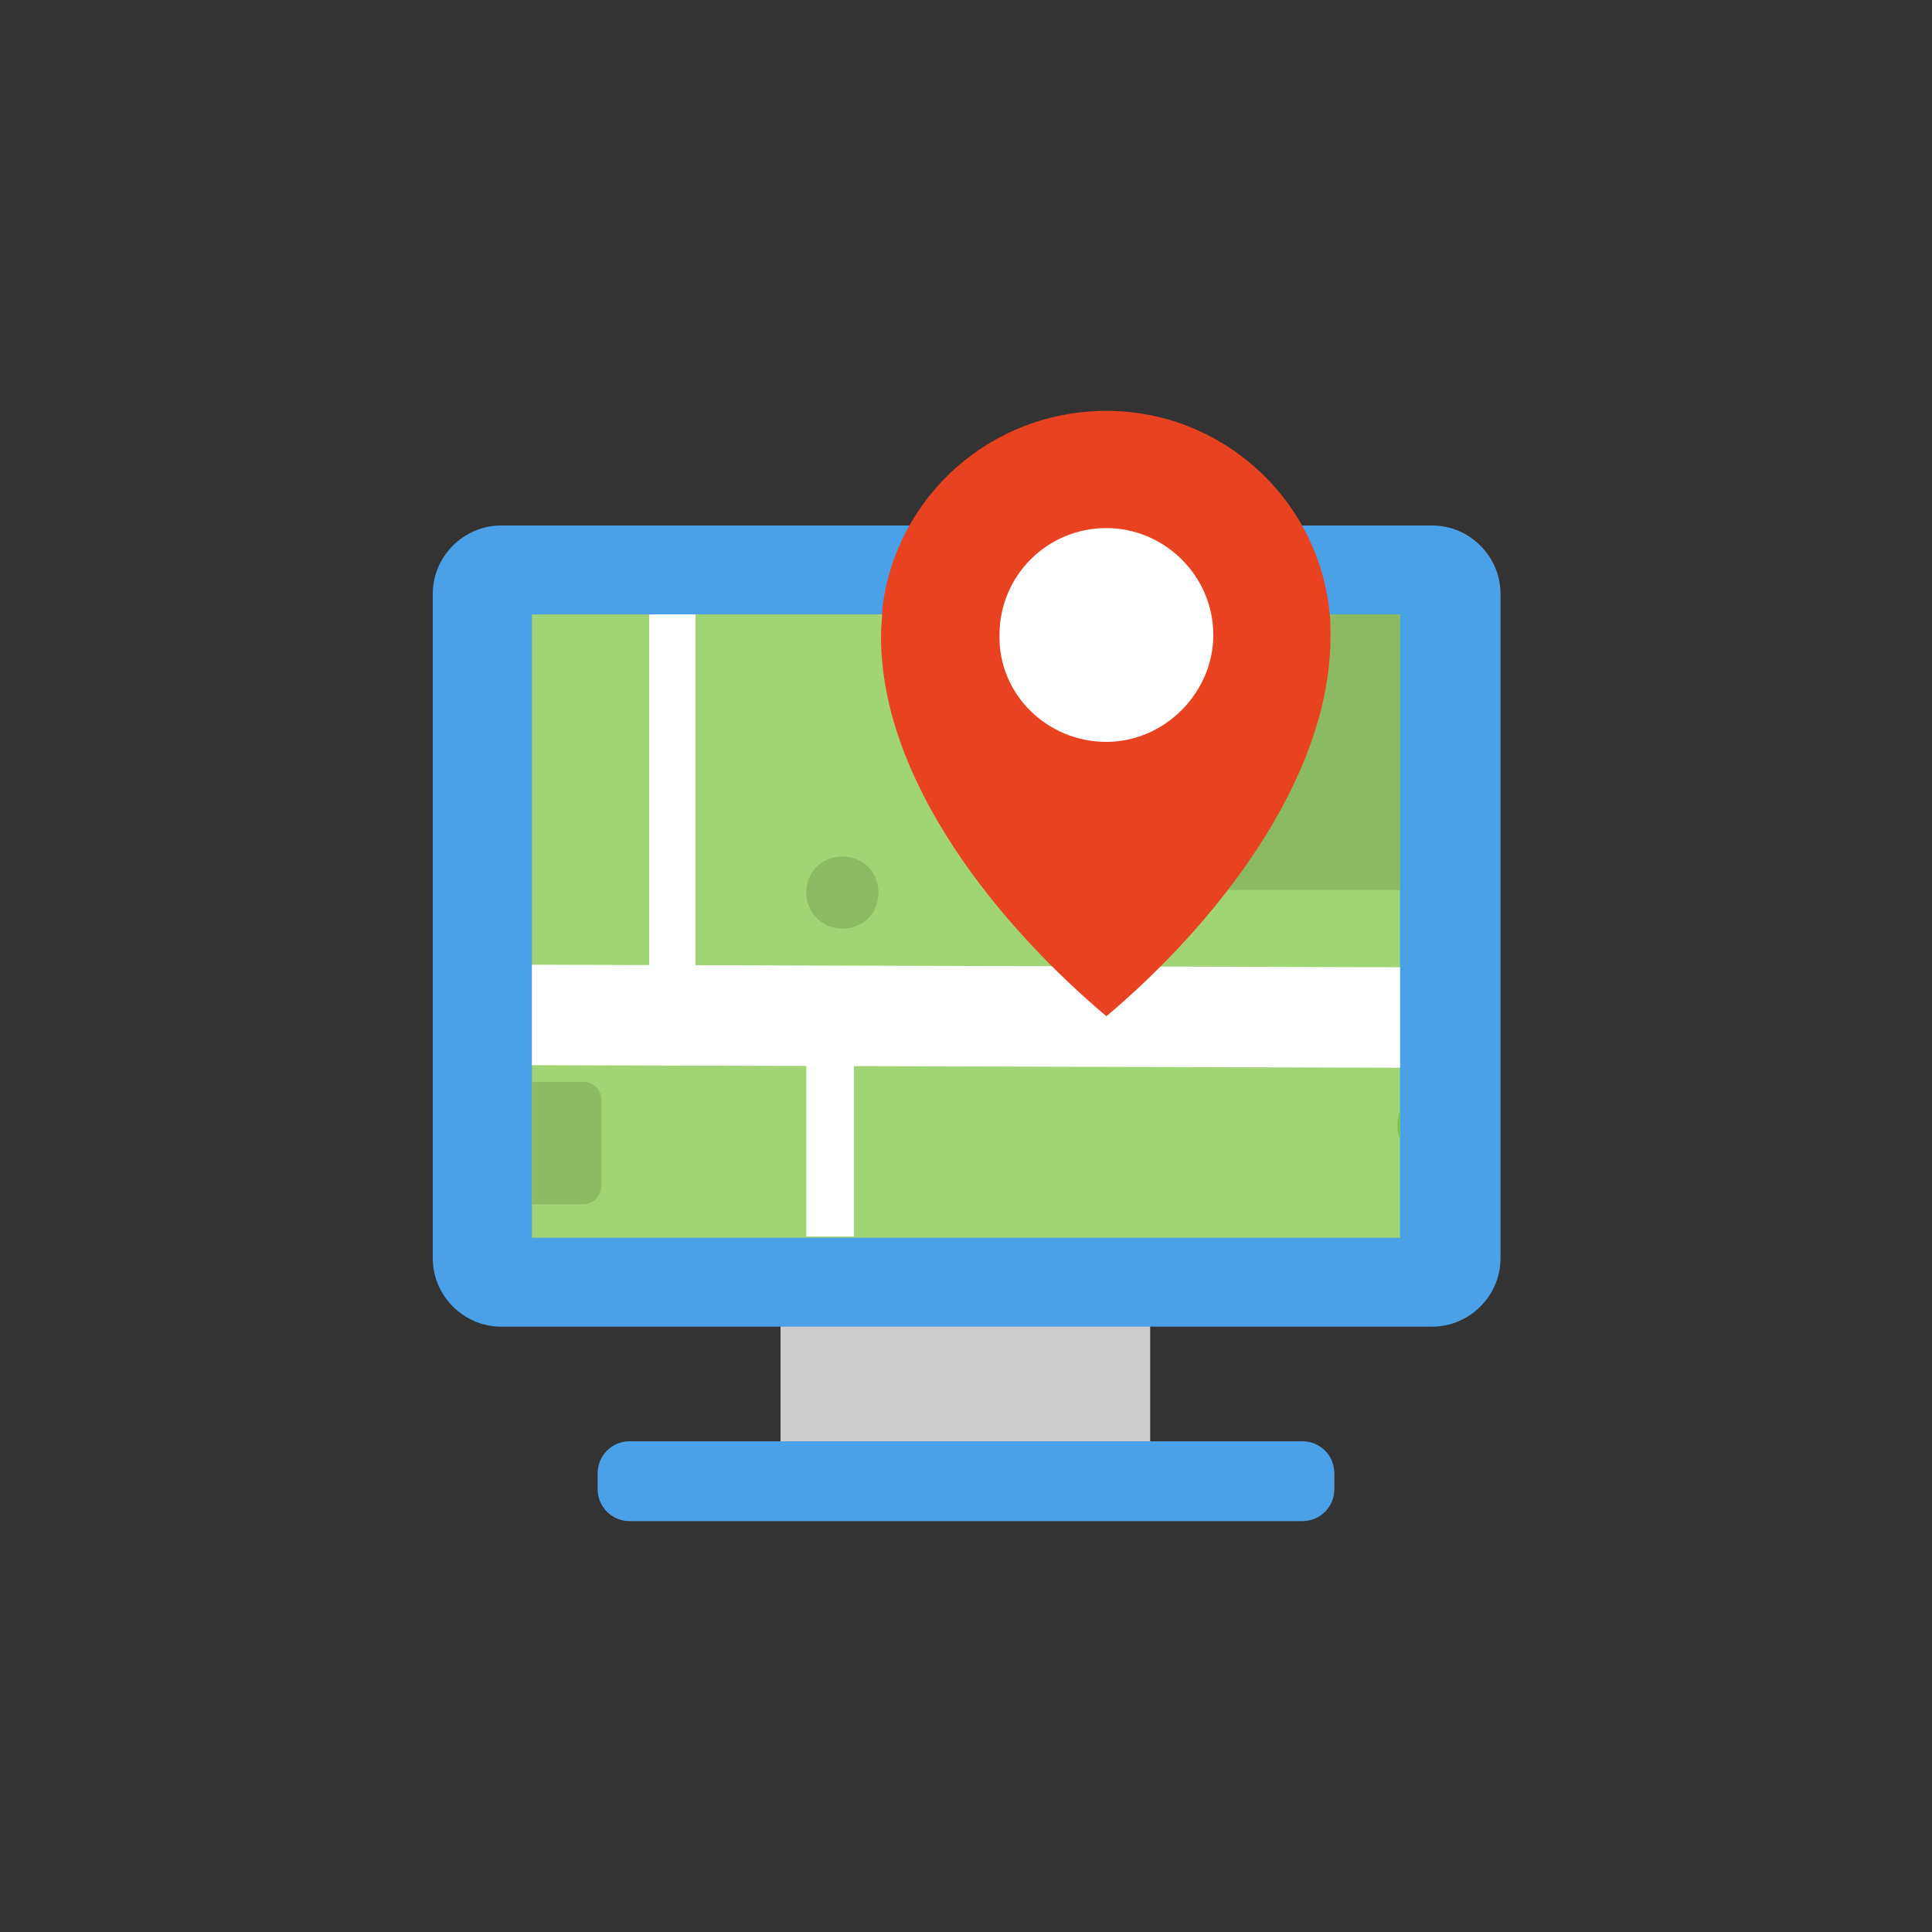 <?xml version="1.0" encoding="utf-8"?>
<!-- Generator: Adobe Illustrator 21.0.2, SVG Export Plug-In . SVG Version: 6.00 Build 0)  -->
<svg version="1.1" id="Слой_1" xmlns="http://www.w3.org/2000/svg" xmlns:xlink="http://www.w3.org/1999/xlink" x="0px" y="0px"
	 viewBox="0 0 150 150" style="enable-background:new 0 0 150 150;" xml:space="preserve">
<rect x="0" y="0" width="150" height="150" fill="#333333" stroke="none"/>
<style type="text/css">
	.st0{fill-rule:evenodd;clip-rule:evenodd;fill:#CCCCCC;}
	.st1{fill-rule:evenodd;clip-rule:evenodd;fill:#4BA1E8;}
	.st2{fill-rule:evenodd;clip-rule:evenodd;fill:#A1D474;}
	.st3{fill:#FFFFFF;}
	.st4{fill-rule:evenodd;clip-rule:evenodd;fill:#80C246;}
	.st5{fill-rule:evenodd;clip-rule:evenodd;fill:#8BBA62;}
	.st6{fill-rule:evenodd;clip-rule:evenodd;fill:#E84221;}
	.st7{fill-rule:evenodd;clip-rule:evenodd;fill:#FFFFFF;}
</style>
<rect x="60.6" y="96.8" class="st0" width="28.7" height="19.5"/>
<path class="st1" d="M48.9,111.9h52.2c1.4,0,2.5,1.1,2.5,2.5v1.2c0,1.4-1.1,2.5-2.5,2.5H48.9c-1.4,0-2.5-1.1-2.5-2.5v-1.2
	C46.4,113,47.5,111.9,48.9,111.9L48.9,111.9z"/>
<path class="st1" d="M38.9,40.8h72.3c2.9,0,5.3,2.4,5.3,5.3v51.6c0,2.9-2.4,5.3-5.3,5.3H38.9c-2.9,0-5.3-2.4-5.3-5.3V46.1
	C33.6,43.2,36,40.8,38.9,40.8L38.9,40.8z"/>
<rect x="41.3" y="47.7" class="st2" width="67.4" height="48.4"/>
<path class="st3" d="M50.4,77.1V47.7H54v29.4H50.4z M66.3,78.9V96h-3.7V78.9H66.3z"/>
<polygon class="st3" points="41.3,74.9 108.7,75.1 108.7,82.9 41.3,82.7 "/>
<path class="st4" d="M108.7,88.4c-0.2-0.4-0.2-0.7-0.2-1.1c0-0.4,0.1-0.8,0.2-1.1V88.4z"/>
<path class="st5" d="M41.3,84h4c0.8,0,1.4,0.6,1.4,1.5V92c0,0.8-0.6,1.5-1.4,1.5h-4V84z"/>
<path class="st5" d="M108.7,69.1H94c-2.2,0-3.9-1.8-3.9-3.9V47.8v-0.1h18.6V69.1z"/>
<path class="st5" d="M65.4,66.5c1.6,0,2.8,1.2,2.8,2.8c0,1.6-1.2,2.8-2.8,2.8c-1.5,0-2.8-1.2-2.8-2.8C62.6,67.7,63.8,66.5,65.4,66.5
	L65.4,66.5z"/>
<path class="st6" d="M85.9,31.9c8.9,0,16.3,6.7,17.3,15.4c0.1,0.7,0.1,1.4,0.1,2.1c0,11.3-9.2,22.6-17.4,29.5
	c-8.3-7-17.5-18.2-17.5-29.5c0-0.7,0.1-1.4,0.1-2.1C69.5,38.6,76.9,31.9,85.9,31.9L85.9,31.9z"/>
<path class="st7" d="M85.9,57.6c4.5,0,8.3-3.8,8.3-8.3c0-4.6-3.8-8.3-8.3-8.3c-4.6,0-8.3,3.7-8.3,8.3C77.5,53.9,81.3,57.6,85.9,57.6
	L85.9,57.6z"/>
</svg>
